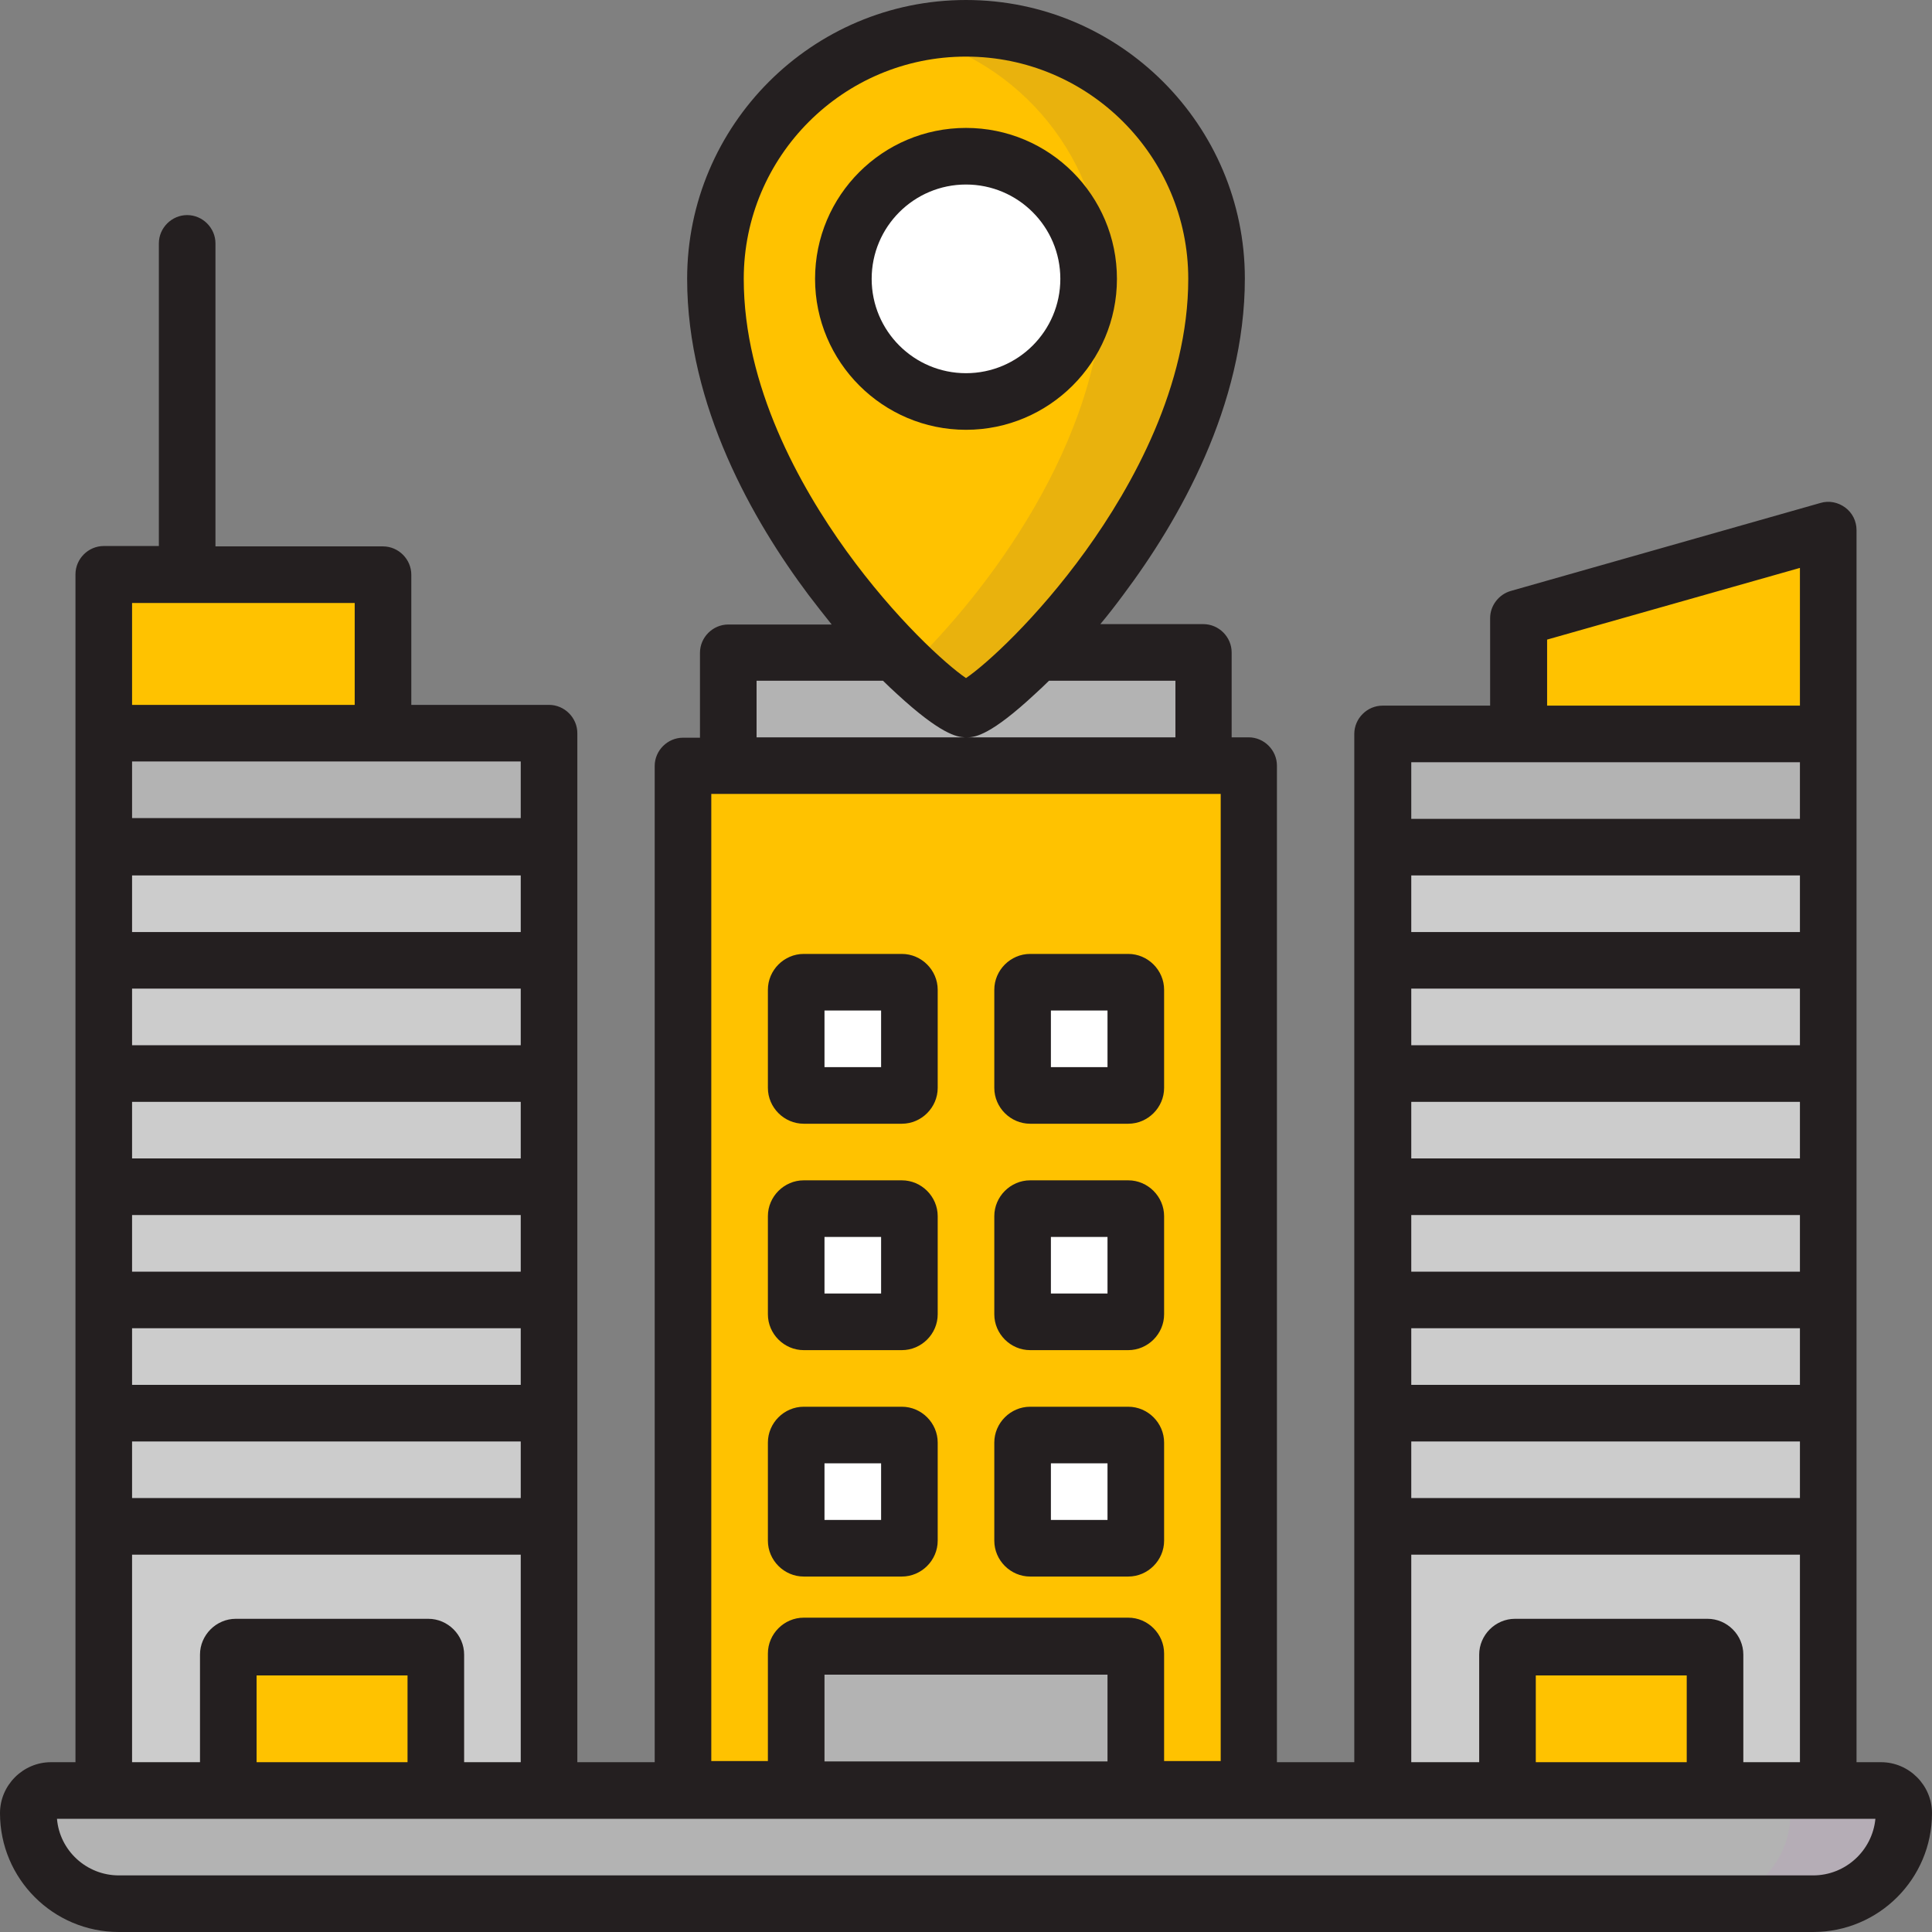 <?xml version="1.0" encoding="utf-8"?>
<!-- Generator: Adobe Illustrator 25.2.1, SVG Export Plug-In . SVG Version: 6.00 Build 0)  -->
<svg version="1.1" id="Capa_1" xmlns="http://www.w3.org/2000/svg" xmlns:xlink="http://www.w3.org/1999/xlink" x="0px" y="0px"
	 viewBox="0 0 512 512" style="enable-background:new 0 0 512 512;" xml:space="preserve">
<rect x="0" y="0" width="512" height="512" fill="#808080" stroke="none"/>
<style type="text/css">
	.st0{fill:#FFC200;}
	.st1{fill:#FFFFFF;}
	.st2{fill:#B3B3B3;}
	.st3{fill:#B5ADB6;}
	.st4{fill:#CCCCCC;}
	.st5{fill:#E9B20D;}
	.st6{fill:#241F20;}
</style>
<path class="st0" d="M181,202.9h150v271.3H181V202.9z"/>
<g>
	<g>
		<path class="st1" d="M239,290.2h-26c-1.1,0-2-0.9-2-2v-26c0-1.1,0.9-2,2-2h26c1.1,0,2,0.9,2,2v26C241,289.4,240.1,290.2,239,290.2
			z"/>
		<path class="st1" d="M299,290.2h-26c-1.1,0-2-0.9-2-2v-26c0-1.1,0.9-2,2-2h26c1.1,0,2,0.9,2,2v26C301,289.4,300.1,290.2,299,290.2
			z"/>
	</g>
	<g>
		<path class="st1" d="M239,350.2h-26c-1.1,0-2-0.9-2-2v-26c0-1.1,0.9-2,2-2h26c1.1,0,2,0.9,2,2v26C241,349.4,240.1,350.2,239,350.2
			z"/>
		<path class="st1" d="M299,350.2h-26c-1.1,0-2-0.9-2-2v-26c0-1.1,0.9-2,2-2h26c1.1,0,2,0.9,2,2v26C301,349.4,300.1,350.2,299,350.2
			z"/>
	</g>
	<g>
		<path class="st1" d="M239,410.2h-26c-1.1,0-2-0.9-2-2v-26c0-1.1,0.9-2,2-2h26c1.1,0,2,0.9,2,2v26C241,409.4,240.1,410.2,239,410.2
			z"/>
		<path class="st1" d="M299,410.2h-26c-1.1,0-2-0.9-2-2v-26c0-1.1,0.9-2,2-2h26c1.1,0,2,0.9,2,2v26C301,409.4,300.1,410.2,299,410.2
			z"/>
	</g>
</g>
<path class="st2" d="M193,172.9h126v30H193V172.9z"/>
<path class="st2" d="M301,474.2h-90v-36c0-1.1,0.9-2,2-2h86c1.1,0,2,0.9,2,2V474.2z"/>
<path class="st2" d="M480.5,504.5h-449c-13.3,0-24-10.7-24-24c0-3.3,2.7-6,6-6h485c3.3,0,6,2.7,6,6
	C504.5,493.8,493.8,504.5,480.5,504.5z"/>
<path class="st3" d="M498.5,474.5h-30c3.3,0,6,2.7,6,6c0,13.3-10.7,24-24,24h30c13.3,0,24-10.7,24-24
	C504.5,477.2,501.8,474.5,498.5,474.5z"/>
<path class="st4" d="M366.5,224.5h118v250h-118V224.5z"/>
<path class="st0" d="M484.5,194.5h-82v-30.7l82-23.3V194.5z"/>
<path class="st2" d="M366.5,194.5h118v30h-118V194.5z"/>
<path class="st0" d="M454.5,474.5h-55v-36c0-1.1,0.9-2,2-2h51c1.1,0,2,0.9,2,2V474.5z"/>
<path class="st4" d="M27.5,224.5h118v250h-118V224.5z"/>
<path class="st0" d="M115.5,474.5h-55v-36c0-1.1,0.9-2,2-2h51c1.1,0,2,0.9,2,2V474.5z"/>
<path class="st2" d="M27.5,194.2h118v30h-118V194.2z"/>
<path class="st0" d="M27.5,152.2h74v42h-74V152.2z"/>
<path class="st0" d="M322.4,73.9c0,59.4-59.6,114-66.4,114s-66.4-54.6-66.4-114c0-36.7,29.7-66.4,66.4-66.4S322.4,37.2,322.4,73.9z"
	/>
<path class="st5" d="M256,7.5c-5.2,0-10.2,0.6-15,1.7c29.4,6.8,51.4,33.2,51.4,64.7c0,43.2-31.6,83.9-51.4,102.9
	c7.4,7.1,13.2,11.1,15,11.1c6.8,0,66.4-54.6,66.4-114C322.4,37.2,292.7,7.5,256,7.5z"/>
<ellipse transform="matrix(0.173 -0.985 0.985 0.173 138.801 313.198)" class="st1" cx="256" cy="73.9" rx="32.5" ry="32.5"/>
<g>
	<path class="st6" d="M213,297.8h26c5.2,0,9.5-4.3,9.5-9.5v-26c0-5.2-4.3-9.5-9.5-9.5h-26c-5.2,0-9.5,4.3-9.5,9.5v26
		C203.5,293.5,207.8,297.8,213,297.8z M218.5,267.8h15v15h-15V267.8z"/>
	<path class="st6" d="M273,297.8h26c5.2,0,9.5-4.3,9.5-9.5v-26c0-5.2-4.3-9.5-9.5-9.5h-26c-5.2,0-9.5,4.3-9.5,9.5v26
		C263.5,293.5,267.8,297.8,273,297.8z M278.5,267.8h15v15h-15V267.8z"/>
	<path class="st6" d="M213,357.8h26c5.2,0,9.5-4.3,9.5-9.5v-26c0-5.2-4.3-9.5-9.5-9.5h-26c-5.2,0-9.5,4.3-9.5,9.5v26
		C203.5,353.5,207.8,357.8,213,357.8z M218.5,327.8h15v15h-15V327.8z"/>
	<path class="st6" d="M273,357.8h26c5.2,0,9.5-4.3,9.5-9.5v-26c0-5.2-4.3-9.5-9.5-9.5h-26c-5.2,0-9.5,4.3-9.5,9.5v26
		C263.5,353.5,267.8,357.8,273,357.8z M278.5,327.8h15v15h-15V327.8z"/>
	<path class="st6" d="M213,417.8h26c5.2,0,9.5-4.3,9.5-9.5v-26c0-5.2-4.3-9.5-9.5-9.5h-26c-5.2,0-9.5,4.3-9.5,9.5v26
		C203.5,413.5,207.8,417.8,213,417.8z M218.5,387.8h15v15h-15V387.8z"/>
	<path class="st6" d="M273,417.8h26c5.2,0,9.5-4.3,9.5-9.5v-26c0-5.2-4.3-9.5-9.5-9.5h-26c-5.2,0-9.5,4.3-9.5,9.5v26
		C263.5,413.5,267.8,417.8,273,417.8z M278.5,387.8h15v15h-15V387.8z"/>
	<path class="st6" d="M498.5,467H492V140.5c0-2.4-1.1-4.6-3-6c-1.9-1.4-4.3-1.9-6.6-1.2l-82,23.3c-3.2,0.9-5.5,3.9-5.5,7.2V187
		h-28.5c-4.1,0-7.5,3.4-7.5,7.5V467h-20.5V202.9c0-4.1-3.4-7.5-7.5-7.5h-4.5v-22.5c0-4.1-3.4-7.5-7.5-7.5h-27.3
		c2.1-2.5,4.1-5.1,6.1-7.8c14.7-19.6,32.2-50.1,32.2-83.8C329.9,33.2,296.8,0,256,0s-73.9,33.2-73.9,73.9
		c0,33.7,17.5,64.2,32.2,83.8c2,2.6,4,5.2,6.1,7.8H193c-4.1,0-7.5,3.4-7.5,7.5v22.5H181c-4.1,0-7.5,3.4-7.5,7.5V467H153V224.5
		c0,0,0-0.1,0-0.1c0,0,0-0.1,0-0.1v-30c0-4.1-3.4-7.5-7.5-7.5H109v-34.5c0-4.1-3.4-7.5-7.5-7.5H57.1V64.5c0-4.1-3.4-7.5-7.5-7.5
		s-7.5,3.4-7.5,7.5v80.2H27.5c-4.1,0-7.5,3.4-7.5,7.5v72c0,0,0,0.1,0,0.1s0,0.1,0,0.1V467h-6.5C6.1,467,0,473.1,0,480.5
		C0,497.9,14.1,512,31.5,512h449c17.4,0,31.5-14.1,31.5-31.5C512,473.1,505.9,467,498.5,467z M374,262h103v15H374V262z M477,292v15
		H374v-15H477z M374,322h103v15H374V322z M477,247H374v-15h103V247z M374,352h103v15H374V352z M374,382h103v15H374V382z M410,169.5
		l67-19V187h-67V169.5z M374,202h103v15H374V202z M374,412h103v55h-15v-28.5c0-5.2-4.3-9.5-9.5-9.5h-51c-5.2,0-9.5,4.3-9.5,9.5V467
		h-18V412z M447,467h-40v-23h40V467z M188.5,210.4h135v256.3h-15v-28.5c0-5.2-4.3-9.5-9.5-9.5h-86c-5.2,0-9.5,4.3-9.5,9.5v28.5h-15
		V210.4z M218.5,443.8h75v23h-75V443.8z M311.5,180.4v15h-55.1c2.1,0,6.3-0.7,17.9-11.5c1.2-1.1,2.5-2.3,3.7-3.5H311.5z M197.1,73.9
		c0-32.5,26.4-58.9,58.9-58.9s58.9,26.4,58.9,58.9c0,28.4-14.8,54.9-27.2,72.1c-13,18-26.4,30.1-31.7,33.7
		c-5.3-3.6-18.7-15.7-31.7-33.7C211.9,128.8,197.1,102.3,197.1,73.9z M200.5,180.4H234c1.2,1.2,2.5,2.4,3.7,3.5
		c11.6,10.7,15.9,11.4,17.9,11.5h-55.1L200.5,180.4z M138,232v15H35v-15H138z M35,262h103v15H35V262z M138,292v15H35v-15H138z
		 M35,322h103v15H35V322z M35,352h103v15H35V352z M35,382h103v15H35V382z M138,216.8H35v-15h103V216.8z M35,159.8h59v27H35V159.8z
		 M35,412h103v55h-15v-28.5c0-5.2-4.3-9.5-9.5-9.5h-51c-5.2,0-9.5,4.3-9.5,9.5V467H35V412z M108,467H68v-23h40V467z M480.5,497h-449
		c-8.6,0-15.7-6.6-16.4-15h481.9C496.2,490.4,489.1,497,480.5,497L480.5,497z"/>
	<path class="st6" d="M256,113.9c22,0,40-17.9,40-40s-17.9-40-40-40s-40,17.9-40,40S234,113.9,256,113.9z M256,48.9
		c13.8,0,25,11.2,25,25s-11.2,25-25,25s-25-11.2-25-25S242.2,48.9,256,48.9L256,48.9z"/>
</g>
</svg>
